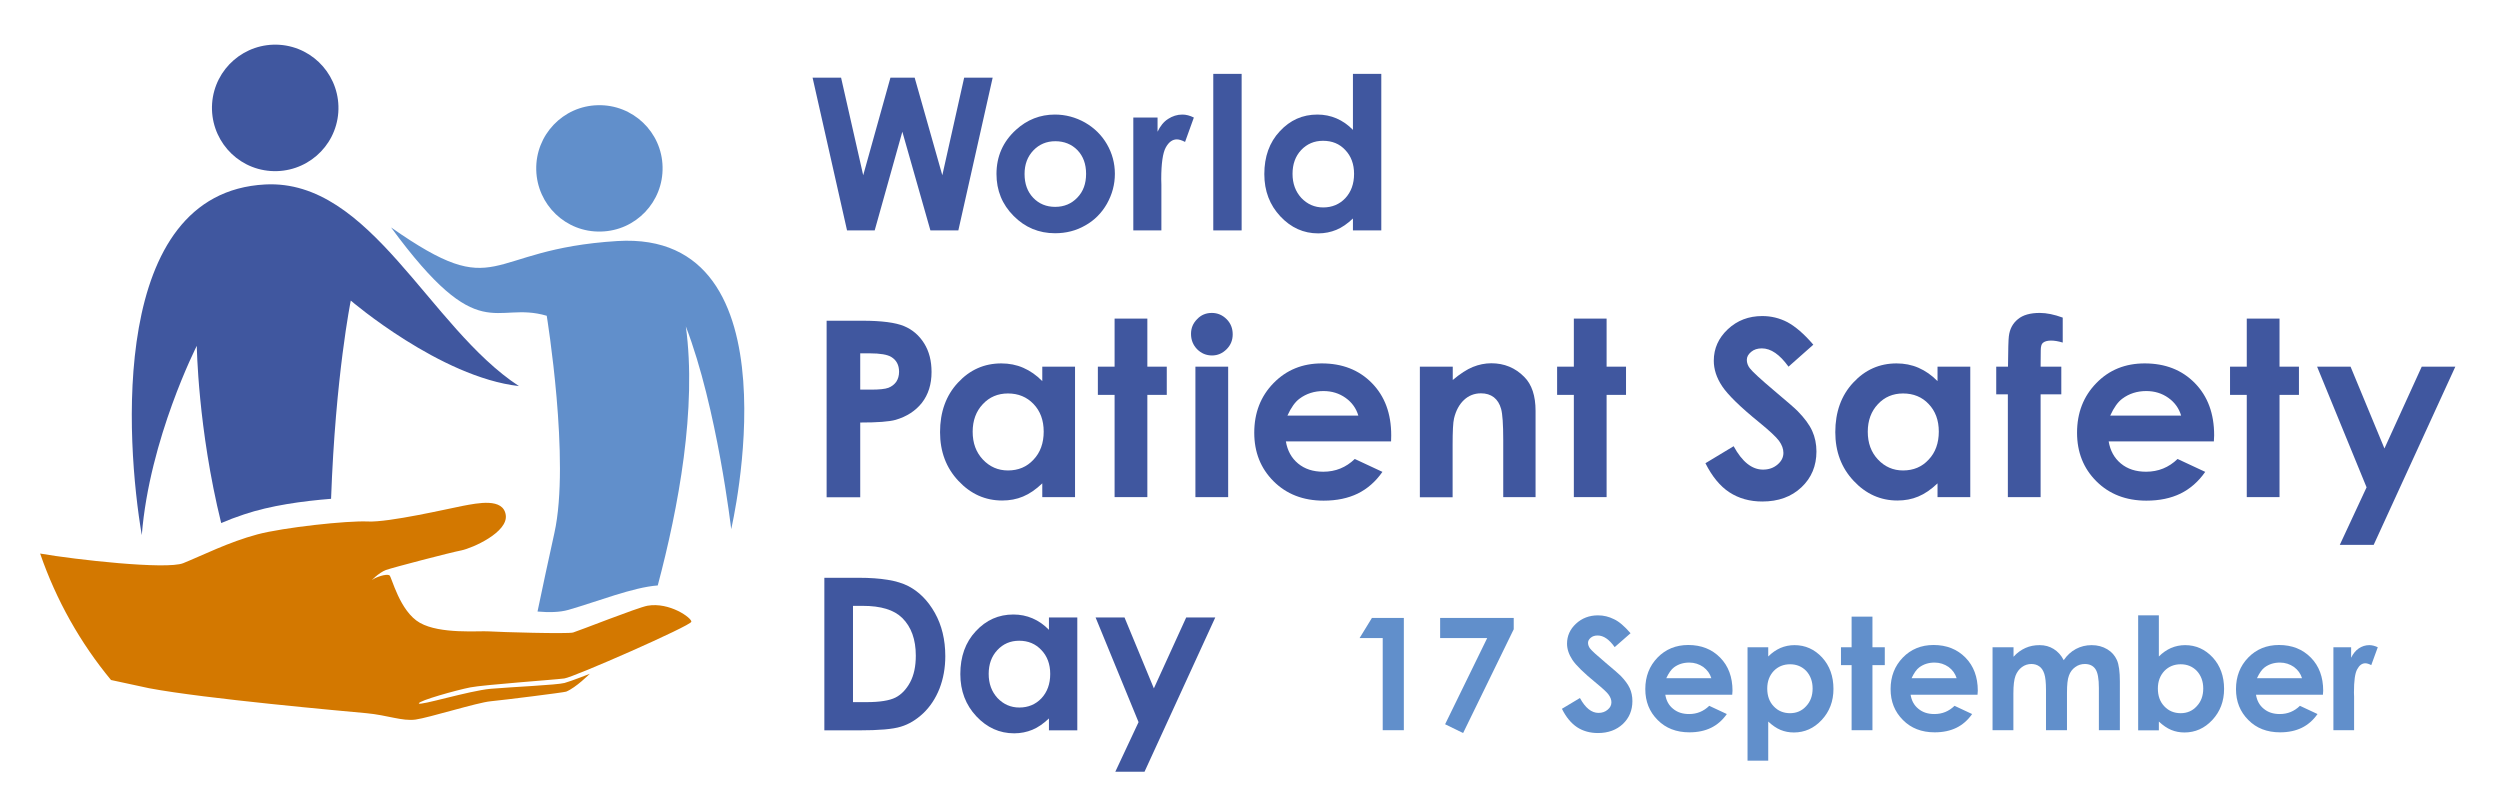 <?xml version="1.0" encoding="utf-8"?>
<!-- Generator: Adobe Illustrator 25.2.0, SVG Export Plug-In . SVG Version: 6.00 Build 0)  -->
<svg version="1.1" id="Ebene_1" xmlns="http://www.w3.org/2000/svg" xmlns:xlink="http://www.w3.org/1999/xlink" x="0px" y="0px"
	 viewBox="0 0 1763.2 564.3" style="enable-background:new 0 0 1763.2 564.3;" xml:space="preserve">
<style type="text/css">
	.st0{fill:#40579F;}
	.st1{fill:#618FCB;}
	.st2{clip-path:url(#SVGID_2_);fill:#40579F;}
	.st3{fill:#D37800;}
	.st4{clip-path:url(#SVGID_4_);fill:#40579F;}
</style>
<polygon class="st0" points="573.1,54.8 593.2,54.8 608.8,123.6 628,54.8 645.1,54.8 664.6,123.6 680,54.8 700.1,54.8 675.9,162.5 
	656.2,162.5 636.4,92.9 616.9,162.5 597.4,162.5 "/>
<path class="st0" d="M744,80.8c7.5,0,14.6,1.9,21.2,5.6c6.6,3.8,11.8,8.9,15.5,15.3c3.7,6.4,5.6,13.4,5.6,20.9
	c0,7.5-1.9,14.5-5.6,21.1c-3.7,6.5-8.8,11.7-15.3,15.3c-6.4,3.7-13.5,5.5-21.3,5.5c-11.4,0-21.2-4.1-29.2-12.2
	c-8.1-8.1-12.1-18-12.1-29.6c0-12.4,4.6-22.8,13.7-31.1C724.4,84.4,733.6,80.8,744,80.8 M744.3,99.6c-6.2,0-11.4,2.2-15.5,6.5
	c-4.1,4.3-6.2,9.8-6.2,16.6c0,6.9,2,12.5,6.1,16.8c4.1,4.3,9.3,6.4,15.5,6.4c6.3,0,11.5-2.2,15.6-6.5c4.2-4.3,6.2-9.9,6.2-16.8
	s-2-12.4-6.1-16.7C755.9,101.8,750.6,99.6,744.3,99.6"/>
<path class="st0" d="M799.3,82.9h17.1v10c1.9-4,4.3-7,7.4-9c3.1-2,6.4-3.1,10.1-3.1c2.6,0,5.3,0.7,8.1,2.1l-6.2,17.2
	c-2.3-1.2-4.3-1.8-5.8-1.8c-3.1,0-5.7,1.9-7.8,5.7c-2.1,3.8-3.2,11.3-3.2,22.4l0.1,3.9v32.2h-19.8V82.9z"/>
<rect x="855.7" y="52.1" class="st0" width="20" height="110.4"/>
<path class="st0" d="M954.2,52.1h20v110.4h-20v-8.4c-3.9,3.7-7.8,6.4-11.7,8c-3.9,1.6-8.2,2.5-12.8,2.5c-10.3,0-19.2-4-26.7-12
	c-7.5-8-11.3-17.9-11.3-29.8c0-12.3,3.6-22.4,10.9-30.2c7.3-7.9,16.1-11.8,26.5-11.8c4.8,0,9.3,0.9,13.5,2.7
	c4.2,1.8,8.1,4.5,11.6,8.1V52.1z M933.1,99.3c-6.2,0-11.3,2.2-15.4,6.5c-4.1,4.4-6.1,10-6.1,16.8c0,6.9,2.1,12.5,6.2,17
	c4.2,4.4,9.3,6.7,15.4,6.7c6.3,0,11.5-2.2,15.6-6.5c4.1-4.4,6.2-10.1,6.2-17.2c0-6.9-2.1-12.5-6.2-16.8
	C944.7,101.4,939.5,99.3,933.1,99.3"/>
<path class="st0" d="M583.1,226.2h25.1c13.6,0,23.4,1.3,29.4,3.8c6,2.5,10.7,6.6,14.2,12.2c3.5,5.6,5.2,12.3,5.2,20.2
	c0,8.7-2.3,15.9-6.8,21.7c-4.5,5.7-10.7,9.7-18.5,12c-4.6,1.3-12.9,1.9-25,1.9v52.7h-23.7V226.2z M606.7,274.8h7.5
	c5.9,0,10-0.4,12.4-1.3c2.3-0.9,4.1-2.3,5.5-4.2c1.3-2,2-4.3,2-7.1c0-4.8-1.9-8.3-5.6-10.5c-2.7-1.6-7.7-2.5-15.1-2.5h-6.7V274.8z"
	/>
<path class="st0" d="M735.1,258.6h23.1v92h-23.1v-9.7c-4.5,4.3-9,7.4-13.6,9.3c-4.5,1.9-9.4,2.8-14.7,2.8
	c-11.9,0-22.2-4.6-30.8-13.8c-8.7-9.2-13-20.7-13-34.4c0-14.2,4.2-25.9,12.6-34.9c8.4-9.1,18.6-13.6,30.6-13.6
	c5.5,0,10.7,1,15.5,3.1c4.8,2.1,9.3,5.2,13.4,9.4V258.6z M710.9,277.5c-7.1,0-13.1,2.5-17.8,7.6c-4.7,5-7.1,11.5-7.1,19.4
	c0,8,2.4,14.5,7.2,19.6c4.8,5.1,10.7,7.7,17.7,7.7c7.3,0,13.3-2.5,18-7.6c4.8-5,7.2-11.7,7.2-19.8c0-8-2.4-14.5-7.2-19.5
	C724.2,280,718.2,277.5,710.9,277.5"/>
<polygon class="st0" points="786.1,224.7 809.2,224.7 809.2,258.6 822.9,258.6 822.9,278.5 809.2,278.5 809.2,350.6 786.1,350.6 
	786.1,278.5 774.3,278.5 774.3,258.6 786.1,258.6 "/>
<path class="st0" d="M854.7,220.7c4,0,7.5,1.5,10.4,4.4c2.9,2.9,4.3,6.5,4.3,10.7c0,4.1-1.4,7.6-4.3,10.5c-2.9,2.9-6.3,4.4-10.3,4.4
	c-4.1,0-7.6-1.5-10.5-4.4c-2.9-3-4.3-6.6-4.3-10.8c0-4.1,1.4-7.5,4.3-10.4C847.1,222.1,850.6,220.7,854.7,220.7 M843.1,258.6h23.1
	v92h-23.1V258.6z"/>
<path class="st0" d="M981.1,311.3h-74.2c1.1,6.5,3.9,11.7,8.6,15.6c4.7,3.9,10.6,5.8,17.8,5.8c8.6,0,16-3,22.2-9l19.5,9.1
	c-4.8,6.9-10.7,12-17.4,15.3c-6.8,3.3-14.8,5-24.1,5c-14.4,0-26.2-4.6-35.3-13.7c-9.1-9.1-13.6-20.5-13.6-34.2
	c0-14,4.5-25.7,13.6-35c9.1-9.3,20.4-13.9,34-13.9c14.5,0,26.3,4.6,35.4,13.9c9.1,9.3,13.6,21.5,13.6,36.8L981.1,311.3z M958,293.1
	c-1.5-5.1-4.5-9.3-9-12.5c-4.5-3.2-9.7-4.8-15.6-4.8c-6.4,0-12.1,1.8-16.9,5.4c-3.1,2.3-5.9,6.2-8.5,11.9H958z"/>
<path class="st0" d="M1001.5,258.6h23.1v9.4c5.2-4.4,10-7.5,14.2-9.2c4.2-1.7,8.6-2.6,13-2.6c9.1,0,16.9,3.2,23.2,9.6
	c5.4,5.4,8,13.4,8,24v60.8h-22.8v-40.3c0-11-0.5-18.3-1.5-21.9c-1-3.6-2.7-6.3-5.1-8.2c-2.5-1.9-5.5-2.8-9.1-2.8
	c-4.7,0-8.7,1.6-12,4.7c-3.3,3.1-5.7,7.5-7,13c-0.7,2.9-1,9.1-1,18.7v36.9h-23.1V258.6z"/>
<polygon class="st0" points="1110,224.7 1133.1,224.7 1133.1,258.6 1146.8,258.6 1146.8,278.5 1133.1,278.5 1133.1,350.6 
	1110,350.6 1110,278.5 1098.2,278.5 1098.2,258.6 1110,258.6 "/>
<path class="st0" d="M1278.9,243.1l-17.5,15.5c-6.2-8.6-12.4-12.9-18.8-12.9c-3.1,0-5.6,0.8-7.6,2.5c-2,1.7-3,3.5-3,5.6
	c0,2.1,0.7,4.1,2.1,5.9c1.9,2.5,7.7,7.8,17.4,16c9,7.6,14.5,12.3,16.4,14.3c4.8,4.9,8.2,9.5,10.2,13.9c2,4.4,3,9.3,3,14.5
	c0,10.2-3.5,18.6-10.6,25.3c-7.1,6.7-16.3,10-27.6,10c-8.9,0-16.6-2.2-23.2-6.5c-6.6-4.3-12.2-11.2-16.9-20.5l19.9-12
	c6,11,12.9,16.5,20.7,16.5c4.1,0,7.5-1.2,10.3-3.6c2.8-2.4,4.1-5.1,4.1-8.2c0-2.8-1-5.6-3.1-8.5c-2.1-2.8-6.7-7.1-13.8-12.9
	c-13.6-11-22.3-19.6-26.3-25.6c-4-6-5.9-12-5.9-18c0-8.6,3.3-16,9.9-22.2c6.6-6.2,14.7-9.3,24.3-9.3c6.2,0,12.1,1.4,17.7,4.3
	C1266.3,230.3,1272.4,235.5,1278.9,243.1"/>
<path class="st0" d="M1366.5,258.6h23.1v92h-23.1v-9.7c-4.5,4.3-9,7.4-13.6,9.3c-4.5,1.9-9.4,2.8-14.7,2.8
	c-11.9,0-22.2-4.6-30.8-13.8c-8.7-9.2-13-20.7-13-34.4c0-14.2,4.2-25.9,12.6-34.9c8.4-9.1,18.6-13.6,30.6-13.6
	c5.5,0,10.7,1,15.5,3.1c4.8,2.1,9.3,5.2,13.4,9.4V258.6z M1342.2,277.5c-7.1,0-13.1,2.5-17.8,7.6c-4.7,5-7.1,11.5-7.1,19.4
	c0,8,2.4,14.5,7.2,19.6c4.8,5.1,10.7,7.7,17.7,7.7c7.3,0,13.3-2.5,18-7.6c4.8-5,7.2-11.7,7.2-19.8c0-8-2.4-14.5-7.2-19.5
	C1355.6,280,1349.5,277.5,1342.2,277.5"/>
<path class="st0" d="M1408,258.6h8.2c0.1-12.1,0.3-19.2,0.6-21.4c0.6-5.1,2.7-9.1,6.4-12.1c3.6-3,8.8-4.4,15.4-4.4
	c4.8,0,10.2,1.1,16.2,3.3v17.6c-3.3-1-6.1-1.4-8.2-1.4c-2.7,0-4.7,0.6-5.9,1.7c-0.9,0.8-1.4,2.6-1.4,5.2l-0.1,11.5h14.6v19.5h-14.6
	v72.5h-23.1v-72.5h-8.2V258.6z"/>
<path class="st0" d="M1561.4,311.3h-74.2c1.1,6.5,3.9,11.7,8.6,15.6c4.7,3.9,10.6,5.8,17.8,5.8c8.6,0,16-3,22.2-9l19.5,9.1
	c-4.8,6.9-10.7,12-17.4,15.3c-6.8,3.3-14.8,5-24.1,5c-14.4,0-26.2-4.6-35.3-13.7c-9.1-9.1-13.6-20.5-13.6-34.2
	c0-14,4.5-25.7,13.6-35c9-9.3,20.4-13.9,34.1-13.9c14.5,0,26.3,4.6,35.4,13.9c9.1,9.3,13.6,21.5,13.6,36.8L1561.4,311.3z
	 M1538.3,293.1c-1.5-5.1-4.5-9.3-9-12.5c-4.5-3.2-9.7-4.8-15.6-4.8c-6.4,0-12.1,1.8-16.9,5.4c-3.1,2.3-5.9,6.2-8.5,11.9H1538.3z"/>
<polygon class="st0" points="1584.6,224.7 1607.7,224.7 1607.7,258.6 1621.4,258.6 1621.4,278.5 1607.7,278.5 1607.7,350.6 
	1584.6,350.6 1584.6,278.5 1572.8,278.5 1572.8,258.6 1584.6,258.6 "/>
<polygon class="st0" points="1634.2,258.6 1657.8,258.6 1681.7,316.3 1708,258.6 1731.7,258.6 1674.1,384.3 1650.2,384.3 
	1669.1,343.7 "/>
<path class="st0" d="M581.3,407.5h24.3c15.7,0,27.3,1.9,34.9,5.8c7.6,3.9,13.9,10.2,18.8,18.9c4.9,8.7,7.4,18.9,7.4,30.6
	c0,8.3-1.4,15.9-4.1,22.9c-2.8,7-6.6,12.7-11.4,17.3c-4.9,4.6-10.1,7.8-15.8,9.5c-5.7,1.8-15.5,2.6-29.4,2.6h-24.6V407.5z
	 M601.6,427.3v67.9h9.5c9.4,0,16.2-1.1,20.4-3.2c4.2-2.1,7.7-5.8,10.4-10.8c2.7-5.1,4-11.3,4-18.8c0-11.4-3.2-20.3-9.6-26.6
	c-5.8-5.7-15-8.5-27.8-8.5H601.6z"/>
<path class="st0" d="M739.8,435.5h20v79.6h-20v-8.4c-3.9,3.7-7.8,6.4-11.7,8c-3.9,1.6-8.2,2.5-12.8,2.5c-10.3,0-19.2-4-26.7-12
	c-7.5-8-11.3-17.9-11.3-29.8c0-12.3,3.6-22.4,10.9-30.2c7.3-7.9,16.1-11.8,26.5-11.8c4.8,0,9.3,0.9,13.5,2.7
	c4.2,1.8,8.1,4.5,11.6,8.1V435.5z M718.8,451.9c-6.2,0-11.3,2.2-15.4,6.6c-4.1,4.4-6.1,10-6.1,16.8c0,6.9,2.1,12.5,6.2,17
	c4.2,4.4,9.3,6.7,15.4,6.7c6.3,0,11.5-2.2,15.6-6.5c4.1-4.4,6.2-10.1,6.2-17.2c0-6.9-2.1-12.5-6.2-16.8
	C730.4,454.1,725.2,451.9,718.8,451.9"/>
<polygon class="st0" points="772.7,435.5 793.1,435.5 813.8,485.5 836.6,435.5 857.1,435.5 807.2,544.3 786.6,544.3 803,509.3 "/>
<polygon class="st1" points="967.6,435.8 990.1,435.8 990.1,515 975.2,515 975.2,450 958.9,450 "/>
<polygon class="st1" points="1015.7,435.8 1067.6,435.8 1067.6,443.8 1031.9,517 1019.2,510.8 1048.9,450 1015.7,450 "/>
<path class="st1" d="M1150,446.6l-11.2,9.8c-3.9-5.5-7.9-8.2-12-8.2c-2,0-3.6,0.5-4.9,1.6c-1.3,1.1-1.9,2.3-1.9,3.6
	c0,1.3,0.5,2.6,1.3,3.8c1.2,1.6,4.9,5,11.1,10.2c5.7,4.8,9.2,7.8,10.5,9.1c3,3.1,5.2,6,6.5,8.8c1.3,2.8,1.9,5.9,1.9,9.2
	c0,6.5-2.3,11.9-6.7,16.1c-4.5,4.2-10.3,6.4-17.6,6.4c-5.6,0-10.6-1.4-14.7-4.1c-4.2-2.8-7.8-7.1-10.7-13l12.7-7.6
	c3.8,7,8.2,10.5,13.1,10.5c2.6,0,4.8-0.8,6.5-2.3c1.8-1.5,2.6-3.2,2.6-5.2c0-1.8-0.7-3.6-2-5.4c-1.3-1.8-4.3-4.5-8.8-8.2
	c-8.6-7-14.2-12.5-16.7-16.3c-2.5-3.8-3.8-7.6-3.8-11.4c0-5.5,2.1-10.2,6.3-14.1c4.2-3.9,9.4-5.9,15.5-5.9c4,0,7.7,0.9,11.3,2.7
	C1142,438.4,1145.8,441.8,1150,446.6"/>
<path class="st1" d="M1221.7,490h-47.2c0.7,4.2,2.5,7.5,5.5,9.9c3,2.5,6.7,3.7,11.3,3.7c5.5,0,10.2-1.9,14.2-5.8l12.4,5.8
	c-3.1,4.4-6.8,7.6-11.1,9.7c-4.3,2.1-9.4,3.2-15.3,3.2c-9.2,0-16.7-2.9-22.4-8.7c-5.8-5.8-8.7-13-8.7-21.8c0-8.9,2.9-16.3,8.6-22.2
	c5.7-5.9,13-8.9,21.7-8.9c9.2,0,16.7,3,22.5,8.9c5.8,5.9,8.7,13.7,8.7,23.4L1221.7,490z M1207,478.4c-1-3.3-2.9-5.9-5.7-8
	c-2.9-2-6.2-3.1-9.9-3.1c-4.1,0-7.7,1.1-10.8,3.4c-1.9,1.4-3.7,4-5.4,7.6H1207z"/>
<path class="st1" d="M1247.1,456.5v6.5c2.7-2.7,5.5-4.6,8.6-6c3.1-1.3,6.4-2,9.9-2c7.6,0,14.1,2.9,19.5,8.7c5.3,5.8,8,13.2,8,22.2
	c0,8.7-2.8,16-8.3,21.9c-5.5,5.9-12.1,8.8-19.6,8.8c-3.4,0-6.5-0.6-9.4-1.8c-2.9-1.2-5.8-3.2-8.7-5.9v27.6h-14.6v-80H1247.1z
	 M1262.5,468.5c-4.6,0-8.5,1.6-11.5,4.7c-3,3.2-4.6,7.3-4.6,12.4c0,5.2,1.5,9.4,4.6,12.6c3,3.2,6.9,4.8,11.5,4.8
	c4.5,0,8.3-1.6,11.3-4.9c3.1-3.3,4.6-7.4,4.6-12.5c0-5-1.5-9.1-4.5-12.4C1270.9,470.1,1267.1,468.5,1262.5,468.5"/>
<polygon class="st1" points="1305.9,434.9 1320.6,434.9 1320.6,456.5 1329.3,456.5 1329.3,469.1 1320.6,469.1 1320.6,515 
	1305.9,515 1305.9,469.1 1298.4,469.1 1298.4,456.5 1305.9,456.5 "/>
<path class="st1" d="M1394.7,490h-47.2c0.7,4.2,2.5,7.5,5.5,9.9c3,2.5,6.7,3.7,11.3,3.7c5.5,0,10.2-1.9,14.2-5.8l12.4,5.8
	c-3.1,4.4-6.8,7.6-11.1,9.7c-4.3,2.1-9.4,3.2-15.3,3.2c-9.2,0-16.7-2.9-22.4-8.7c-5.8-5.8-8.7-13-8.7-21.8c0-8.9,2.9-16.3,8.6-22.2
	c5.7-5.9,13-8.9,21.7-8.9c9.2,0,16.7,3,22.5,8.9c5.8,5.9,8.7,13.7,8.7,23.4L1394.7,490z M1380,478.4c-1-3.3-2.9-5.9-5.7-8
	c-2.9-2-6.2-3.1-9.9-3.1c-4.1,0-7.7,1.1-10.8,3.4c-1.9,1.4-3.7,4-5.4,7.6H1380z"/>
<path class="st1" d="M1405.4,456.5h14.7v6.7c2.5-2.8,5.3-4.8,8.4-6.2c3.1-1.4,6.4-2,10-2c3.7,0,7,0.9,9.9,2.7
	c2.9,1.8,5.3,4.4,7.1,7.9c2.3-3.4,5.2-6.1,8.6-7.9c3.4-1.8,7.1-2.7,11.1-2.7c4.2,0,7.8,1,11,2.9c3.2,1.9,5.4,4.5,6.8,7.6
	c1.4,3.1,2.1,8.2,2.1,15.2V515h-14.8v-29.7c0-6.6-0.8-11.1-2.5-13.5c-1.6-2.3-4.1-3.5-7.4-3.5c-2.5,0-4.8,0.7-6.8,2.2
	c-2,1.4-3.5,3.4-4.4,5.9c-1,2.5-1.4,6.6-1.4,12.2V515h-14.8v-28.4c0-5.2-0.4-9-1.2-11.4c-0.8-2.4-1.9-4.1-3.5-5.2
	c-1.5-1.1-3.4-1.7-5.6-1.7c-2.4,0-4.7,0.7-6.7,2.2c-2,1.5-3.5,3.5-4.5,6.1c-1,2.6-1.5,6.7-1.5,12.4v26h-14.7V456.5z"/>
<path class="st1" d="M1522.6,433.9v29.1c2.7-2.7,5.5-4.6,8.6-6c3.1-1.3,6.4-2,9.9-2c7.6,0,14.1,2.9,19.5,8.7c5.3,5.8,8,13.2,8,22.2
	c0,8.7-2.8,16-8.3,21.9c-5.5,5.9-12.1,8.8-19.6,8.8c-3.4,0-6.5-0.6-9.4-1.8c-2.9-1.2-5.8-3.2-8.7-5.9v6.2H1508v-81.1H1522.6z
	 M1538,468.5c-4.6,0-8.5,1.6-11.5,4.7c-3,3.2-4.6,7.3-4.6,12.4c0,5.2,1.5,9.4,4.6,12.6c3,3.2,6.9,4.8,11.5,4.8
	c4.5,0,8.3-1.6,11.3-4.9c3.1-3.3,4.6-7.4,4.6-12.5c0-5-1.5-9.1-4.5-12.4C1546.4,470.1,1542.6,468.5,1538,468.5"/>
<path class="st1" d="M1638.3,490h-47.2c0.7,4.2,2.5,7.5,5.5,9.9c3,2.5,6.7,3.7,11.3,3.7c5.5,0,10.2-1.9,14.2-5.8l12.4,5.8
	c-3.1,4.4-6.8,7.6-11.1,9.7c-4.3,2.1-9.4,3.2-15.3,3.2c-9.2,0-16.7-2.9-22.4-8.7c-5.8-5.8-8.7-13-8.7-21.8c0-8.9,2.9-16.3,8.6-22.2
	c5.7-5.9,13-8.9,21.7-8.9c9.2,0,16.7,3,22.5,8.9c5.8,5.9,8.7,13.7,8.7,23.4L1638.3,490z M1623.6,478.4c-1-3.3-2.9-5.9-5.7-8
	c-2.9-2-6.2-3.1-9.9-3.1c-4.1,0-7.7,1.1-10.8,3.4c-1.9,1.4-3.7,4-5.4,7.6H1623.6z"/>
<path class="st1" d="M1645.6,456.5h12.6v7.4c1.4-2.9,3.2-5.1,5.4-6.6c2.3-1.5,4.7-2.3,7.4-2.3c1.9,0,3.9,0.5,6,1.5l-4.6,12.6
	c-1.7-0.9-3.1-1.3-4.2-1.3c-2.3,0-4.2,1.4-5.7,4.2c-1.6,2.8-2.3,8.3-2.3,16.5l0.1,2.9V515h-14.6V456.5z"/>
<g>
	<g>
		<defs>
			<rect id="SVGID_1_" x="93" y="130" width="273" height="247.4"/>
		</defs>
		<clipPath id="SVGID_2_">
			<use xlink:href="#SVGID_1_"  style="overflow:visible;"/>
		</clipPath>
		<path class="st2" d="M156,368.9c4.8-2.1,10.1-4.1,16.1-6.1c18.7-6.3,41.3-9.4,61.4-11c3.1-86.7,13.9-139.8,13.9-139.8
			s63,54,118.6,60.3C302.6,230.9,261.5,126.2,187,130.1c-110.3,5.8-98.3,181.3-87,247.3c5.4-67.9,38.8-133.5,38.8-133.5
			S139.5,302,156,368.9"/>
	</g>
</g>
<path class="st1" d="M385.6,222.7c0,0,16.7,102.4,5.4,153.2c-4.3,19.5-8.5,39-11.9,55.4c7.9,0.7,15.7,0.6,21.9-1.2
	c20.5-5.9,45.4-15.9,62.9-17.2c14.6-54.9,27.7-125.1,19.8-182.7c22.1,57.4,32,143,32,143S565.1,162,435.4,170
	c-95.4,5.9-82,44.7-159.6-9.6C338.7,246.1,348.5,211.8,385.6,222.7"/>
<path class="st3" d="M331.7,484.8c9.8-1.9,59.8-5.4,66.3-6.3c6.5-0.8,89.3-37.2,89.6-40c0.3-2.7-15.4-14-30.9-11.3
	c-6.8,1.2-48.7,17.8-52.5,18.9c-3.7,1.1-52.1-0.3-59.3-0.8c-7.2-0.5-34.3,2.1-48.7-6c-14.4-8.1-20-32.7-21.5-33.5
	c-2.4-1.4-10,1.5-11.9,3c-2,1.6,4.3-4.9,9.4-6.8c5.1-1.8,45.3-12.3,53.1-13.8c7.9-1.6,33.2-12.8,31.4-25
	c-1.8-12.2-19.7-8.4-30.4-6.4c-10.7,2.1-52.1,11.7-66.8,11c-14.6-0.7-59.6,4.2-78,9.1c-20.2,5.4-38.7,14.8-52.3,20.3
	c-11.7,4.7-76.4-2.5-100.9-6.8c11.4,33,28.4,63.1,50,89.2c15,3.2,25.8,5.5,26.9,5.8c39,7.4,138.2,16.2,153.2,17.6
	c15,1.4,25.3,5.8,34.7,4.5c9.4-1.3,43.5-12,52.9-12.9c9.4-0.9,51.7-6.2,53.3-6.8c6.9-2.8,16.7-12.6,16.7-12.6s-12.8,5.1-17.9,6.5
	c-5.2,1.4-36.8,2.8-52.1,4.1c-15.3,1.4-50.3,12.2-50.6,10.3C295.2,494.2,322,486.7,331.7,484.8"/>
<g>
	<g>
		<defs>
			<rect id="SVGID_3_" x="149.5" y="31.5" width="89.2" height="89.2"/>
		</defs>
		<clipPath id="SVGID_4_">
			<use xlink:href="#SVGID_3_"  style="overflow:visible;"/>
		</clipPath>
		<path class="st4" d="M149.6,72.9c1.8-24.6,23.1-43,47.7-41.3c24.6,1.8,43,23.1,41.3,47.7c-1.8,24.6-23.1,43-47.7,41.3
			C166.3,118.9,147.9,97.5,149.6,72.9"/>
	</g>
</g>
<path class="st1" d="M378.2,119.8c-0.6-24.6,18.9-45.1,43.5-45.6c24.6-0.6,45.1,18.9,45.6,43.5c0.6,24.6-18.9,45.1-43.5,45.6
	C399.2,164,378.8,144.5,378.2,119.8"/>
</svg>
